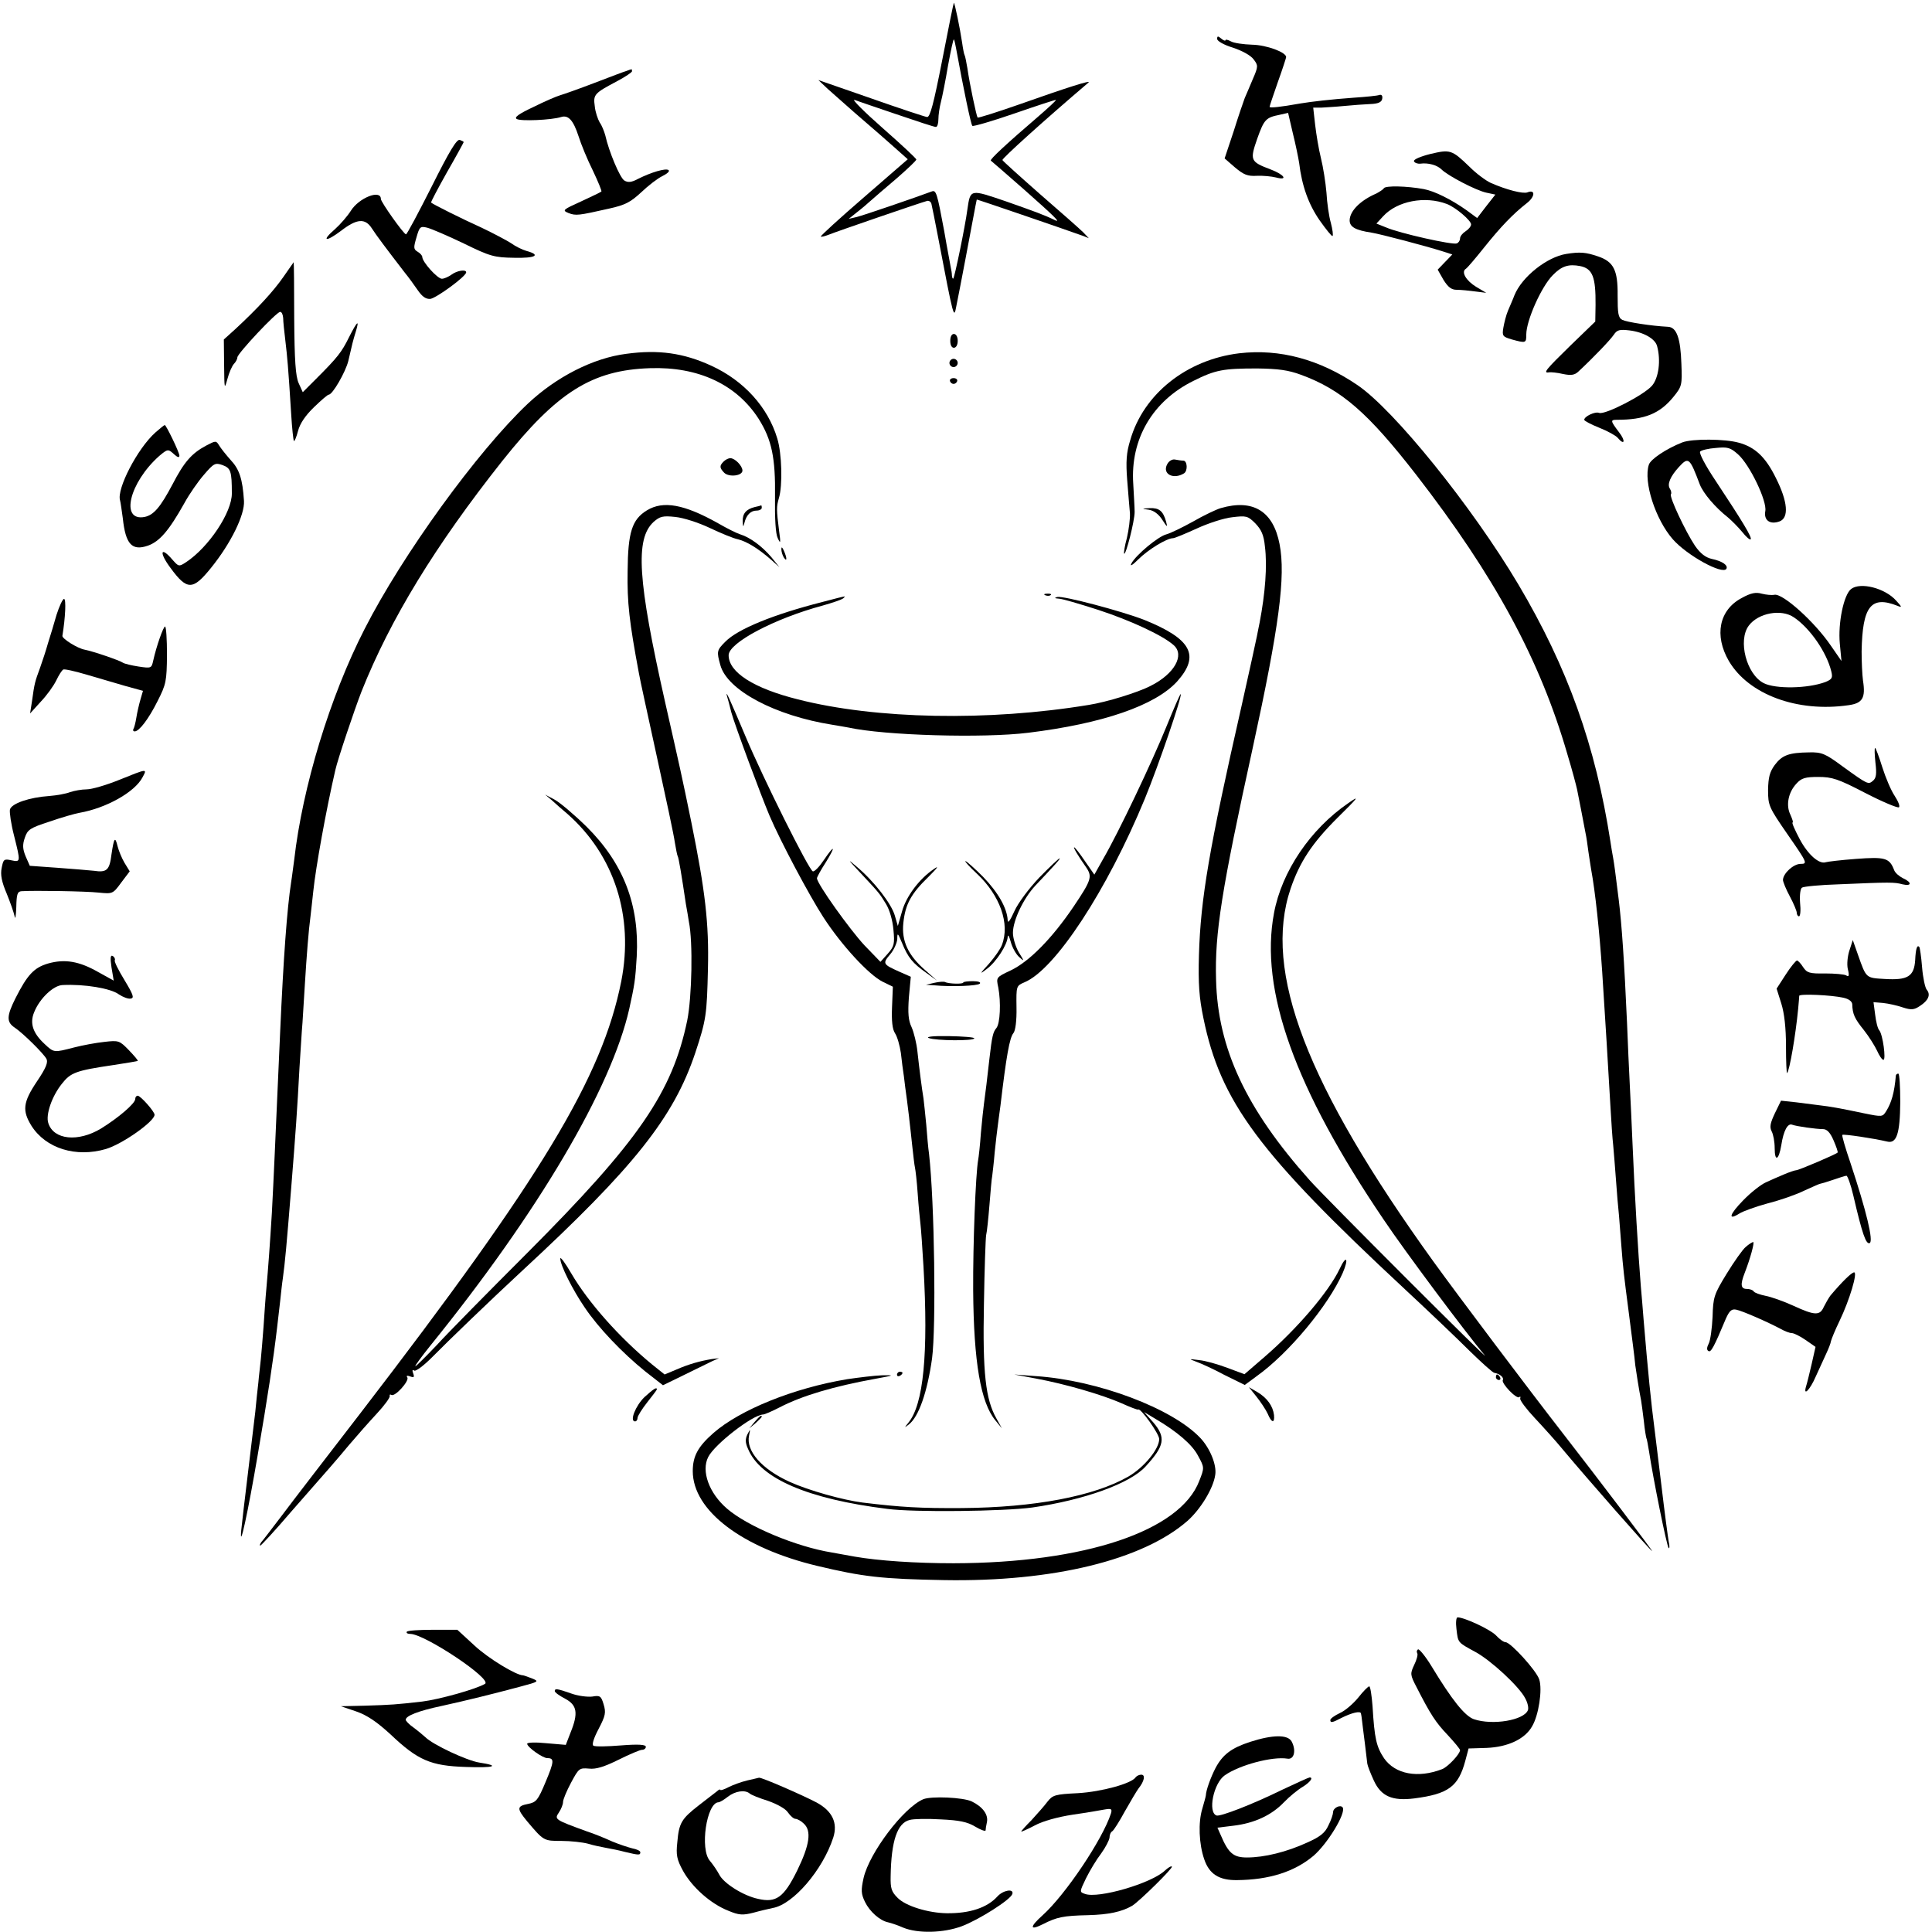 <?xml version="1.0" standalone="no"?>
<!DOCTYPE svg PUBLIC "-//W3C//DTD SVG 20010904//EN"
 "http://www.w3.org/TR/2001/REC-SVG-20010904/DTD/svg10.dtd">
<svg version="1.0" xmlns="http://www.w3.org/2000/svg"
 width="700pt" height="700pt" viewBox="0 0 700 700"
 preserveAspectRatio="xMidYMid meet">
<g transform="translate(0,700) scale(0.1,-0.1)"
fill="#000000" stroke="none">
<path d="M3414 6783 c-31 -158 -44 -208 -55 -207 -8 1 -99 31 -204 68 l-190
66 35 -33 c19 -17 62 -55 95 -84 87 -75 97 -84 148 -129 l46 -41 -159 -138
c-88 -76 -158 -140 -156 -142 2 -2 14 1 27 6 29 12 338 118 358 123 7 2 15 -4
16 -12 2 -8 13 -62 24 -120 57 -298 57 -297 66 -249 11 53 55 286 61 319 6 33
12 63 13 67 1 1 308 -104 386 -132 l20 -8 -20 21 c-11 11 -81 73 -155 137 -74
65 -136 121 -138 125 -2 6 157 149 312 281 11 10 -72 -16 -253 -80 -80 -28
-147 -49 -149 -47 -4 5 -29 122 -37 179 -4 23 -8 44 -10 47 -2 3 -6 23 -9 45
-8 54 -27 145 -30 145 -1 0 -20 -93 -42 -207z m50 42 c27 -148 54 -277 59
-281 3 -3 72 17 153 45 81 28 148 50 150 49 1 -2 -28 -29 -64 -60 -113 -97
-177 -156 -172 -160 3 -2 58 -50 123 -107 105 -93 132 -119 110 -109 -41 20
-75 32 -177 68 -132 45 -130 46 -141 -29 -8 -61 -46 -245 -51 -250 -2 -2 -4 2
-5 10 0 8 -2 21 -4 29 -1 8 -13 68 -24 133 -26 139 -29 150 -46 143 -59 -22
-246 -86 -270 -92 l-30 -7 30 24 c17 13 39 32 50 42 11 10 53 46 93 80 39 34
72 65 72 69 0 4 -55 55 -122 114 -67 59 -113 105 -102 102 10 -4 79 -27 152
-52 73 -25 137 -46 143 -46 5 0 9 12 9 28 0 15 4 43 9 62 5 19 17 79 26 133
10 54 19 96 21 94 2 -1 5 -16 8 -32z"/>
<path d="M4410 6859 c0 -8 25 -22 58 -32 33 -11 64 -28 74 -42 17 -22 17 -26
-3 -72 -11 -26 -24 -57 -29 -68 -4 -11 -23 -65 -40 -120 l-33 -99 38 -33 c31
-26 45 -32 79 -30 22 1 53 -2 69 -6 45 -12 31 10 -19 29 -74 28 -76 33 -49
111 25 70 31 77 81 87 l31 7 17 -73 c10 -40 20 -89 23 -108 10 -84 34 -150 74
-208 24 -34 45 -60 47 -57 3 2 0 24 -6 47 -7 24 -14 73 -16 110 -3 36 -12 93
-20 125 -8 32 -17 86 -21 121 l-7 62 29 0 c15 1 53 3 83 6 30 3 73 6 95 7 29
1 41 7 43 19 2 11 -2 16 -10 14 -7 -3 -49 -7 -93 -10 -82 -6 -152 -14 -194
-21 -73 -13 -111 -17 -111 -12 0 3 14 44 30 90 17 47 30 88 30 90 0 18 -72 44
-123 45 -32 1 -67 6 -77 12 -11 6 -20 8 -20 4 0 -3 -7 -1 -15 6 -12 10 -15 10
-15 -1z"/>
<path d="M2270 6743 c-8 -2 -60 -22 -115 -43 -55 -21 -111 -41 -125 -45 -14
-4 -58 -23 -98 -43 -51 -24 -70 -37 -60 -43 13 -9 127 -4 161 7 26 8 44 -11
63 -69 9 -29 32 -85 52 -125 19 -40 33 -74 31 -76 -2 -2 -35 -18 -74 -36 -66
-30 -69 -32 -45 -42 27 -10 35 -9 146 16 59 13 78 23 117 59 25 24 60 51 77
59 18 9 28 18 22 22 -11 7 -62 -8 -110 -32 -24 -13 -37 -14 -50 -6 -16 10 -56
105 -69 164 -4 14 -12 35 -20 46 -7 12 -16 38 -18 59 -6 43 -2 47 83 92 28 15
52 31 52 35 0 4 -1 8 -2 7 -2 0 -10 -3 -18 -6z"/>
<path d="M1564 6324 c-48 -95 -90 -174 -93 -173 -8 0 -91 117 -91 128 0 36
-80 4 -109 -43 -12 -19 -38 -49 -57 -66 -51 -44 -35 -49 22 -6 57 44 87 46
111 9 16 -25 52 -73 119 -160 14 -17 35 -46 48 -65 16 -23 29 -32 45 -31 22 3
129 81 130 96 1 12 -33 7 -53 -8 -11 -8 -27 -15 -35 -15 -16 0 -71 61 -71 79
0 5 -8 14 -17 19 -15 9 -15 15 -4 52 11 39 14 41 39 35 15 -4 74 -29 132 -57
96 -47 111 -51 183 -52 77 -2 99 10 44 25 -14 4 -39 16 -54 27 -15 10 -64 36
-108 57 -73 33 -175 84 -183 91 -2 1 24 50 57 109 34 59 61 109 61 110 0 2 -6
5 -14 8 -11 4 -38 -41 -102 -169z"/>
<path d="M5182 6442 c-36 -9 -61 -20 -59 -26 2 -6 13 -10 23 -9 28 4 61 -5 77
-21 23 -23 125 -76 162 -84 l33 -7 -33 -42 -33 -43 -38 28 c-55 39 -117 70
-156 77 -60 11 -138 13 -144 3 -3 -5 -16 -13 -27 -19 -58 -25 -96 -63 -97 -97
0 -24 20 -36 80 -45 35 -6 195 -48 258 -68 l34 -11 -27 -28 -26 -27 21 -37
c17 -27 29 -36 48 -36 15 0 45 -3 67 -6 l40 -5 -37 22 c-36 22 -55 54 -37 65
5 3 35 38 66 77 61 76 104 121 155 161 30 23 32 51 2 39 -16 -6 -75 9 -132 34
-18 8 -53 34 -78 59 -64 62 -70 63 -142 46z m60 -181 c32 -12 88 -60 88 -74 0
-7 -9 -18 -20 -25 -11 -7 -20 -18 -20 -26 0 -8 -6 -16 -12 -18 -16 -6 -208 37
-256 58 l-35 14 24 26 c51 56 152 75 231 45z"/>
<path d="M5675 6080 c-70 -11 -161 -83 -188 -150 -5 -14 -16 -38 -23 -55 -7
-16 -14 -45 -17 -62 -5 -30 -3 -33 31 -43 51 -14 52 -13 52 18 0 51 55 174 96
215 32 33 57 41 99 33 45 -9 57 -39 56 -141 l-1 -60 -90 -87 c-90 -88 -101
-101 -77 -97 6 1 29 -1 50 -6 29 -6 42 -4 55 8 57 53 116 115 129 134 12 18
21 20 56 16 51 -6 94 -30 101 -57 14 -52 6 -114 -18 -143 -29 -34 -171 -107
-192 -99 -15 6 -54 -13 -54 -25 0 -4 25 -17 55 -29 30 -12 59 -28 66 -36 25
-30 30 -12 5 20 -31 41 -32 45 -8 45 101 0 156 22 206 84 30 37 31 42 28 119
-3 92 -17 133 -49 134 -60 3 -149 17 -165 25 -15 8 -17 23 -17 89 1 92 -15
122 -71 141 -44 15 -65 17 -115 9z"/>
<path d="M1027 5997 c-36 -52 -94 -115 -175 -190 l-41 -37 1 -93 c1 -87 1 -90
12 -50 6 23 17 48 24 55 6 6 12 17 12 23 0 14 142 165 155 165 6 0 10 -10 11
-22 0 -13 4 -50 8 -83 7 -60 10 -89 21 -265 3 -52 8 -96 10 -98 2 -2 9 14 15
37 7 27 27 56 58 86 26 25 49 45 53 45 14 0 61 82 71 122 15 65 16 70 27 106
14 46 6 40 -24 -19 -27 -55 -42 -74 -119 -151 l-49 -49 -15 33 c-11 25 -15 82
-16 235 0 112 -1 203 -2 203 0 0 -17 -24 -37 -53z"/>
<path d="M3443 5765 c0 -15 5 -25 13 -25 8 0 14 10 14 25 0 15 -6 25 -14 25
-8 0 -13 -10 -13 -25z"/>
<path d="M2269 5718 c-119 -15 -253 -83 -357 -181 -182 -172 -454 -547 -591
-816 -126 -246 -225 -573 -255 -836 -4 -27 -8 -63 -11 -80 -15 -97 -28 -275
-40 -545 -19 -428 -23 -523 -30 -655 -7 -114 -13 -196 -20 -275 -3 -30 -7 -91
-10 -135 -3 -44 -8 -98 -10 -120 -2 -22 -7 -60 -9 -85 -3 -25 -8 -72 -11 -105
-4 -33 -16 -134 -27 -225 -11 -91 -22 -183 -24 -205 -7 -79 24 63 60 275 36
210 56 341 70 460 3 25 8 68 11 95 3 28 7 66 10 85 8 59 13 114 30 325 16 199
22 284 30 435 4 58 8 132 11 165 2 33 6 98 9 145 6 97 13 189 20 240 2 19 7
60 10 90 9 87 46 293 80 440 8 37 70 221 95 285 104 261 266 527 510 835 199
250 325 329 535 336 175 6 314 -59 394 -184 47 -75 61 -140 59 -282 -1 -80 2
-134 10 -150 10 -22 11 -18 5 25 -10 80 -10 88 -1 120 14 45 11 163 -6 217
-34 113 -121 209 -239 263 -100 46 -191 59 -308 43z"/>
<path d="M4490 5720 c-190 -23 -347 -147 -395 -315 -14 -45 -16 -78 -11 -144
4 -47 8 -102 10 -121 1 -19 -4 -59 -11 -89 -8 -29 -12 -55 -10 -57 6 -7 38
118 38 151 0 17 -3 62 -5 102 -11 162 70 300 218 373 80 40 108 45 231 45 77
-1 113 -6 159 -23 147 -54 243 -138 417 -362 285 -368 449 -671 548 -1013 17
-56 32 -113 35 -127 5 -24 21 -107 31 -160 3 -13 7 -42 10 -65 3 -22 8 -51 10
-65 15 -81 30 -222 40 -370 14 -219 19 -300 30 -490 3 -52 7 -115 10 -140 2
-25 7 -81 10 -125 3 -44 8 -102 11 -130 2 -27 6 -79 9 -115 5 -68 10 -111 25
-225 5 -38 12 -95 16 -125 4 -30 8 -65 9 -77 3 -23 14 -92 21 -127 2 -10 6
-44 10 -75 3 -31 8 -58 9 -61 2 -3 6 -26 10 -50 14 -93 64 -343 71 -349 3 -3
4 8 0 24 -3 17 -15 107 -26 200 -11 94 -23 186 -25 205 -13 99 -24 209 -40
400 -3 36 -7 90 -10 120 -10 126 -22 325 -30 515 -3 66 -7 163 -10 215 -3 52
-7 154 -10 225 -10 224 -19 355 -30 445 -13 105 -16 127 -20 150 -3 14 -7 41
-10 60 -54 349 -155 631 -334 933 -167 281 -450 632 -583 722 -137 93 -281
132 -428 115z"/>
<path d="M3440 5685 c0 -8 7 -15 15 -15 8 0 15 7 15 15 0 8 -7 15 -15 15 -8 0
-15 -7 -15 -15z"/>
<path d="M3442 5619 c2 -6 8 -10 13 -10 5 0 11 4 13 10 2 6 -4 11 -13 11 -9 0
-15 -5 -13 -11z"/>
<path d="M563 5433 c-65 -58 -141 -205 -128 -246 2 -7 6 -36 10 -65 10 -94 33
-119 91 -99 42 15 76 54 132 154 18 33 50 79 71 103 36 42 41 44 67 35 30 -11
34 -22 34 -102 1 -69 -84 -196 -166 -250 -26 -17 -27 -16 -50 10 -43 50 -48
25 -6 -31 60 -82 81 -81 147 1 72 89 122 192 119 242 -5 80 -17 115 -48 148
-17 19 -36 43 -42 53 -11 18 -12 18 -48 -1 -52 -28 -79 -59 -121 -140 -44 -83
-68 -111 -101 -118 -90 -17 -55 125 53 221 31 26 32 26 55 5 11 -10 18 -12 18
-4 0 12 -48 111 -53 111 -2 0 -17 -12 -34 -27z"/>
<path d="M6095 5397 c-58 -23 -115 -61 -121 -81 -20 -62 24 -198 87 -270 52
-59 180 -129 194 -107 7 13 -15 28 -53 36 -22 5 -41 19 -61 48 -34 51 -93 176
-87 186 3 4 1 13 -4 21 -10 16 2 44 33 78 35 38 39 34 76 -64 13 -32 55 -82
102 -119 13 -11 36 -34 51 -52 14 -18 28 -30 31 -27 6 6 -29 64 -125 209 -39
58 -63 104 -58 109 5 5 30 11 57 13 42 4 52 2 80 -23 43 -38 106 -170 99 -206
-6 -33 17 -50 52 -37 34 13 30 71 -14 158 -37 75 -75 111 -134 127 -49 14
-169 15 -205 1z"/>
<path d="M2622 5328 c-16 -16 -15 -23 2 -41 18 -17 66 -11 66 8 0 17 -27 45
-44 45 -6 0 -17 -5 -24 -12z"/>
<path d="M4229 5318 c-19 -35 22 -57 61 -33 14 9 12 45 -2 46 -7 0 -21 2 -31
4 -9 2 -22 -5 -28 -17z"/>
<path d="M2344 5151 c-54 -33 -69 -79 -70 -221 -2 -113 6 -183 41 -370 3 -19
33 -155 65 -302 32 -146 62 -286 65 -310 4 -23 8 -45 10 -49 4 -5 15 -73 30
-174 4 -22 9 -51 11 -65 15 -73 11 -272 -6 -357 -54 -260 -175 -437 -580 -843
-140 -140 -288 -290 -327 -333 -40 -42 -75 -77 -78 -77 -3 0 21 33 53 73 392
484 657 934 722 1222 19 87 22 103 27 190 10 186 -48 337 -182 470 -45 44 -97
88 -116 98 l-34 18 25 -21 c13 -12 38 -34 56 -49 170 -150 241 -371 195 -606
-69 -348 -289 -712 -945 -1565 -121 -157 -249 -323 -284 -370 -36 -47 -69 -91
-75 -97 -5 -7 -7 -13 -4 -13 3 0 54 55 112 123 150 171 154 175 210 242 28 33
73 84 100 113 28 30 49 59 47 64 -1 5 1 7 6 4 13 -8 65 50 58 63 -5 7 -1 8 10
4 14 -5 16 -3 11 11 -4 11 -3 15 4 10 6 -3 34 18 63 47 60 61 216 211 326 313
408 377 551 558 629 791 40 121 42 138 46 305 4 165 -10 283 -60 530 -35 171
-42 201 -95 435 -100 444 -109 592 -42 654 23 20 33 23 79 18 30 -3 85 -21
125 -40 40 -19 86 -38 102 -41 32 -8 73 -33 121 -75 l29 -26 -29 36 c-33 39
-77 72 -113 83 -13 4 -49 22 -80 40 -123 69 -199 83 -258 47z"/>
<path d="M2735 5163 c-32 -8 -45 -24 -44 -52 1 -21 2 -22 6 -6 7 29 23 45 44
45 11 0 19 5 19 10 0 6 -1 9 -2 9 -2 -1 -12 -4 -23 -6z"/>
<path d="M4423 5159 c-17 -5 -63 -27 -101 -49 -38 -21 -81 -42 -96 -46 -29 -7
-111 -75 -127 -106 -6 -12 5 -5 25 15 35 35 103 77 126 77 6 0 44 16 86 35 41
19 99 38 129 41 50 6 56 5 83 -22 22 -23 31 -42 35 -84 9 -70 1 -170 -19 -275
-2 -11 -7 -33 -10 -50 -3 -16 -28 -129 -55 -250 -118 -519 -149 -701 -155
-905 -3 -105 1 -156 16 -228 62 -304 200 -490 730 -983 85 -79 190 -179 234
-223 44 -43 84 -79 90 -80 19 -3 36 -17 31 -26 -7 -11 50 -71 60 -62 3 4 5 2
3 -5 -2 -6 22 -38 52 -70 30 -32 78 -85 105 -118 80 -96 316 -365 321 -365 3
0 -193 259 -326 430 -122 157 -376 494 -467 620 -459 637 -618 1051 -517 1350
33 97 78 165 168 255 79 78 84 85 41 55 -137 -94 -241 -247 -269 -398 -53
-279 76 -637 398 -1112 78 -116 293 -404 365 -490 34 -41 -580 573 -634 634
-230 258 -333 477 -339 726 -5 168 20 326 133 841 95 436 120 621 97 738 -23
119 -96 164 -213 130z"/>
<path d="M4163 5153 c18 -3 35 -16 48 -36 18 -28 20 -29 14 -7 -11 39 -25 50
-59 49 -31 -2 -31 -2 -3 -6z"/>
<path d="M2831 5010 c0 -8 4 -22 9 -30 12 -18 12 -2 0 25 -6 13 -9 15 -9 5z"/>
<path d="M6707 4866 c-27 -21 -48 -124 -41 -198 l6 -63 -38 55 c-59 87 -175
191 -205 185 -10 -2 -30 0 -46 4 -21 6 -39 3 -73 -16 -81 -43 -100 -135 -46
-228 72 -122 249 -187 434 -160 50 7 62 26 52 89 -3 22 -5 70 -5 106 3 164 34
203 130 165 17 -7 17 -5 -5 19 -40 45 -129 68 -163 42z m-207 -103 c58 -39
118 -126 135 -195 6 -24 3 -29 -21 -39 -64 -24 -181 -26 -224 -4 -62 32 -94
154 -54 208 34 46 118 62 164 30z"/>
<path d="M3788 4843 c7 -3 16 -2 19 1 4 3 -2 6 -13 5 -11 0 -14 -3 -6 -6z"/>
<path d="M2980 4819 c-177 -45 -307 -98 -352 -144 -31 -31 -32 -35 -18 -85 25
-91 198 -183 406 -216 20 -3 46 -8 58 -10 132 -29 489 -39 651 -19 270 33 461
99 540 186 84 94 52 154 -119 223 -82 32 -294 88 -315 83 -12 -3 -10 -5 5 -6
11 0 76 -19 144 -41 116 -38 233 -92 273 -128 40 -36 2 -104 -84 -147 -46 -24
-160 -59 -224 -69 -364 -60 -772 -52 -1054 20 -160 40 -251 98 -251 160 0 45
166 133 341 180 35 10 68 21 74 26 5 4 7 8 5 7 -3 0 -39 -9 -80 -20z"/>
<path d="M205 4773 c-9 -32 -23 -78 -31 -103 -7 -25 -20 -65 -29 -90 -18 -49
-20 -54 -29 -120 l-7 -45 39 43 c22 23 47 58 56 77 9 19 20 36 25 39 4 3 43
-6 87 -19 43 -13 107 -31 140 -41 l62 -17 -9 -31 c-5 -17 -12 -47 -15 -66 -3
-19 -8 -38 -11 -42 -2 -5 0 -8 5 -8 16 0 50 44 83 110 31 61 33 72 34 167 0
57 -3 103 -7 103 -6 0 -31 -70 -43 -124 -6 -27 -7 -28 -53 -21 -26 4 -51 10
-57 14 -11 8 -107 41 -138 47 -27 5 -82 40 -81 50 11 67 14 134 6 134 -5 0
-17 -26 -27 -57z"/>
<path d="M2634 4478 c3 -9 10 -36 16 -60 12 -44 107 -300 138 -373 40 -94 145
-291 195 -368 66 -102 165 -209 215 -234 l37 -18 -3 -74 c-2 -50 1 -80 11 -95
8 -12 17 -44 21 -71 3 -28 8 -66 11 -85 2 -19 7 -57 11 -85 3 -27 8 -61 9 -75
2 -14 6 -54 10 -90 4 -36 8 -72 10 -80 2 -8 7 -51 10 -95 3 -44 8 -93 10 -110
2 -16 7 -86 11 -155 18 -315 0 -499 -55 -565 -15 -19 -15 -19 2 -6 36 28 67
118 84 239 15 114 9 566 -11 742 -3 19 -7 67 -10 105 -4 39 -8 81 -10 95 -6
36 -15 106 -22 170 -3 30 -13 70 -21 88 -12 25 -14 51 -10 108 l7 75 -43 19
c-58 26 -60 29 -32 62 14 16 25 42 26 56 0 24 2 22 17 -14 22 -54 39 -74 87
-108 l40 -29 -43 38 c-62 54 -86 106 -79 171 7 68 28 106 91 167 33 33 40 43
19 28 -53 -36 -100 -99 -115 -154 l-15 -52 -11 38 c-12 42 -75 124 -137 176
-36 31 -35 29 10 -19 72 -77 71 -76 95 -115 13 -21 24 -59 27 -93 5 -52 3 -61
-21 -88 l-26 -29 -58 60 c-53 57 -172 223 -172 243 0 4 14 30 31 56 38 61 34
69 -6 10 -16 -24 -34 -43 -40 -41 -14 4 -180 337 -243 487 -57 135 -75 175
-68 148z"/>
<path d="M4226 4367 c-52 -128 -173 -383 -229 -479 l-32 -57 -34 49 c-19 28
-36 50 -39 50 -4 0 12 -28 45 -75 21 -32 16 -46 -48 -141 -78 -115 -160 -198
-227 -230 -53 -25 -53 -25 -45 -62 10 -53 7 -130 -7 -147 -12 -14 -16 -31 -25
-110 -3 -27 -8 -70 -11 -95 -3 -25 -7 -56 -9 -70 -2 -14 -7 -61 -11 -105 -3
-44 -8 -88 -10 -98 -9 -51 -19 -303 -18 -472 2 -260 27 -407 81 -472 l23 -28
-20 36 c-39 69 -50 165 -45 414 2 127 6 239 8 250 3 11 8 60 12 109 4 50 8 97
10 105 1 9 6 48 9 86 4 39 9 81 11 95 2 14 6 48 10 75 21 178 33 246 47 262 7
9 12 44 11 93 -1 78 -1 78 29 91 111 46 299 333 436 665 49 119 136 373 130
379 -2 2 -25 -52 -52 -118z"/>
<path d="M6795 4237 c5 -41 3 -56 -9 -66 -17 -14 -17 -15 -111 53 -62 46 -75
51 -120 50 -74 -1 -98 -10 -125 -46 -18 -25 -23 -44 -24 -90 0 -57 3 -63 72
-163 70 -101 72 -105 46 -105 -26 0 -63 -34 -64 -58 0 -7 11 -34 25 -60 14
-26 25 -53 25 -59 0 -7 4 -13 8 -13 5 0 7 22 4 49 -2 29 1 51 7 55 6 4 66 10
134 12 185 8 201 8 230 0 34 -8 35 7 2 22 -14 7 -28 19 -32 29 -17 45 -33 49
-139 41 -54 -4 -103 -10 -109 -12 -24 -8 -64 27 -94 83 -18 34 -30 61 -26 61
3 0 -1 12 -8 28 -17 34 -8 81 22 113 18 20 32 24 79 24 50 0 72 -7 170 -58 62
-32 117 -55 122 -52 5 3 -2 21 -15 41 -13 19 -33 66 -45 104 -12 39 -24 70
-26 70 -3 0 -2 -24 1 -53z"/>
<path d="M431 4174 c-47 -19 -99 -34 -117 -34 -18 0 -45 -5 -60 -10 -15 -6
-49 -12 -75 -14 -73 -5 -137 -27 -143 -49 -2 -10 4 -53 15 -95 24 -96 24 -96
-10 -89 -27 6 -29 3 -35 -28 -5 -24 0 -50 18 -92 13 -32 26 -69 29 -83 2 -14
5 1 6 33 1 47 4 57 19 58 48 3 233 0 279 -5 51 -5 52 -5 82 36 l31 41 -19 31
c-10 17 -21 44 -25 60 -9 37 -13 31 -22 -29 -7 -58 -17 -67 -64 -60 -19 2 -79
7 -134 11 l-98 7 -15 34 c-11 27 -12 42 -3 68 10 29 18 35 89 58 43 15 92 29
109 32 97 17 200 75 228 128 18 33 19 33 -85 -9z"/>
<path d="M3766 3821 c-38 -40 -77 -92 -91 -123 -15 -34 -24 -45 -24 -32 -2 43
-34 100 -89 157 -31 31 -60 57 -64 57 -4 0 15 -21 42 -46 83 -78 120 -181 90
-258 -5 -14 -26 -44 -47 -68 -34 -37 -35 -40 -8 -19 35 26 74 87 76 116 1 11
5 4 11 -17 5 -20 19 -45 30 -55 20 -18 20 -17 -1 17 -11 19 -21 51 -21 70 0
45 38 125 81 171 68 72 93 99 88 99 -3 0 -36 -31 -73 -69z"/>
<path d="M6701 3557 c-7 -21 -10 -51 -6 -68 6 -24 4 -30 -6 -23 -7 4 -41 7
-76 7 -57 -1 -66 2 -80 23 -8 13 -19 24 -22 24 -4 0 -23 -23 -41 -51 l-33 -51
17 -54 c11 -35 17 -88 17 -155 0 -56 2 -99 4 -97 9 9 31 138 40 232 2 23 4 44
4 48 1 8 116 3 160 -7 19 -4 31 -13 32 -23 1 -37 9 -53 42 -94 19 -24 40 -58
48 -75 8 -18 18 -33 23 -33 10 0 -2 91 -15 107 -6 6 -12 32 -15 57 l-6 45 35
-3 c19 -2 51 -9 71 -16 31 -10 41 -9 62 5 31 20 40 41 25 59 -6 7 -14 44 -17
82 -3 38 -8 71 -10 73 -8 9 -13 -6 -15 -48 -4 -59 -27 -73 -110 -68 -69 4 -67
2 -97 87 l-19 54 -12 -37z"/>
<path d="M404 3495 l8 -48 -56 31 c-70 40 -122 48 -182 31 -51 -15 -75 -41
-118 -126 -32 -64 -33 -86 -3 -106 30 -20 104 -93 115 -113 7 -13 -1 -33 -34
-82 -51 -76 -54 -106 -20 -161 52 -82 161 -116 270 -84 60 18 176 100 176 124
0 12 -51 69 -61 69 -5 0 -9 -5 -9 -12 0 -16 -61 -68 -124 -107 -83 -50 -172
-41 -191 20 -10 30 13 97 49 142 32 41 51 48 186 68 47 7 87 14 89 15 2 2 -13
19 -32 39 -34 35 -37 36 -89 30 -29 -3 -78 -12 -109 -20 -74 -19 -73 -20 -108
13 -42 39 -54 75 -37 115 20 50 70 97 103 98 79 4 175 -12 204 -34 15 -10 34
-17 43 -15 13 2 9 14 -23 67 -22 36 -38 68 -35 72 2 4 -1 11 -7 15 -9 5 -10
-6 -5 -41z"/>
<path d="M3385 3439 l-30 -7 30 -2 c64 -6 157 -2 165 6 5 5 -5 9 -25 9 -19 0
-35 -2 -35 -5 0 -6 -53 -5 -66 2 -5 2 -22 1 -39 -3z"/>
<path d="M3365 3239 c26 -10 165 -11 165 -1 0 4 -42 7 -93 8 -53 1 -84 -2 -72
-7z"/>
<path d="M6869 3103 c-5 -61 -16 -99 -35 -129 -13 -21 -15 -21 -79 -8 -90 19
-125 25 -160 29 -16 2 -55 7 -86 11 l-56 6 -22 -45 c-17 -36 -20 -50 -12 -66
6 -11 11 -38 11 -61 0 -51 15 -44 24 11 8 52 23 80 39 74 16 -6 87 -16 112
-16 14 0 26 -12 38 -40 10 -23 17 -43 15 -45 -7 -7 -141 -64 -150 -64 -5 0
-25 -7 -44 -15 -19 -8 -49 -21 -66 -29 -18 -8 -55 -37 -82 -65 -50 -51 -57
-75 -14 -48 12 8 59 25 103 37 44 11 104 32 132 46 29 13 55 25 58 25 2 0 23
6 46 14 23 8 45 15 49 15 4 0 16 -33 25 -72 33 -142 46 -177 59 -172 15 6 -12
117 -69 289 -19 55 -32 101 -30 103 4 4 116 -13 162 -24 35 -9 47 28 48 143 0
57 -3 103 -7 103 -5 0 -8 -3 -9 -7z"/>
<path d="M6325 2482 c-11 -9 -42 -53 -69 -97 -46 -75 -49 -85 -51 -156 -2 -42
-8 -86 -14 -97 -7 -14 -8 -23 -1 -27 9 -6 20 14 63 117 13 29 21 36 37 33 22
-4 115 -45 162 -70 14 -8 32 -15 40 -15 7 0 30 -11 50 -25 l36 -25 -14 -62
c-8 -35 -17 -71 -20 -80 -12 -40 14 -14 35 35 13 28 30 66 38 83 8 17 16 37
17 45 2 8 15 40 31 73 37 77 66 176 53 176 -9 0 -43 -33 -86 -84 -6 -8 -17
-27 -24 -41 -14 -32 -32 -32 -110 4 -35 16 -80 32 -101 36 -20 4 -40 11 -43
16 -3 5 -14 9 -25 9 -22 0 -24 16 -8 57 21 54 37 113 31 113 -4 -1 -16 -8 -27
-18z"/>
<path d="M2030 2440 c0 -24 45 -114 89 -178 49 -73 136 -164 219 -231 l64 -50
76 37 c43 21 88 43 102 50 l25 11 -25 -3 c-43 -7 -83 -18 -129 -38 l-43 -18
-45 36 c-118 97 -231 224 -293 330 -22 38 -40 62 -40 54z"/>
<path d="M4854 2403 c-40 -84 -154 -217 -272 -319 l-73 -63 -62 23 c-34 13
-80 26 -102 28 -39 5 -39 5 -10 -6 17 -6 63 -27 102 -48 l73 -36 42 31 c117
83 261 257 313 375 23 53 13 67 -11 15z"/>
<path d="M3250 2019 c0 -5 5 -7 10 -4 6 3 10 8 10 11 0 2 -4 4 -10 4 -5 0 -10
-5 -10 -11z"/>
<path d="M3070 2003 c-194 -32 -389 -111 -485 -195 -56 -49 -75 -84 -75 -138
0 -143 179 -279 453 -344 164 -39 232 -47 457 -51 395 -7 721 73 883 215 47
42 93 117 100 166 6 36 -19 97 -54 134 -101 107 -371 209 -595 224 l-79 6 80
-15 c107 -20 237 -58 308 -89 31 -14 59 -25 61 -23 9 6 76 -88 76 -107 0 -36
-55 -103 -112 -136 -124 -71 -339 -112 -603 -114 -151 -1 -220 3 -360 20 -71
9 -196 44 -264 75 -101 46 -159 112 -147 168 5 25 5 25 -6 4 -8 -17 -8 -30 2
-52 44 -108 216 -182 505 -218 97 -13 422 -9 525 5 188 27 355 87 411 149 69
75 74 105 27 160 l-33 37 40 -24 c80 -47 135 -94 156 -135 23 -42 23 -43 4
-91 -69 -181 -414 -297 -890 -298 -137 0 -272 9 -358 24 -29 5 -66 12 -83 15
-130 21 -306 95 -380 159 -65 56 -94 136 -68 187 23 46 161 153 199 154 5 0
33 12 60 26 81 42 195 76 350 104 66 12 67 13 20 12 -27 -1 -84 -8 -125 -14z"/>
<path d="M5420 2010 c0 -5 5 -10 11 -10 5 0 7 5 4 10 -3 6 -8 10 -11 10 -2 0
-4 -4 -4 -10z"/>
<path d="M2335 1938 c-32 -31 -55 -88 -34 -88 5 0 9 6 9 13 0 6 16 32 35 56
19 24 35 45 35 47 0 10 -13 1 -45 -28z"/>
<path d="M4553 1939 c15 -19 33 -46 40 -61 14 -34 26 -36 23 -5 -4 33 -25 62
-60 83 l-31 18 28 -35z"/>
<path d="M2734 1848 l-19 -23 23 19 c12 11 22 21 22 23 0 8 -8 2 -26 -19z"/>
<path d="M5277 1098 c6 -51 4 -48 68 -83 56 -30 159 -125 181 -168 9 -16 13
-35 10 -43 -14 -37 -128 -56 -196 -33 -33 12 -79 69 -154 193 -22 36 -44 62
-48 60 -5 -3 -6 -9 -3 -14 3 -5 -2 -24 -11 -42 -15 -32 -15 -36 8 -80 51 -100
70 -129 113 -174 25 -27 45 -51 45 -55 0 -14 -44 -61 -65 -69 -88 -34 -170
-18 -210 39 -28 42 -35 71 -42 189 -3 39 -8 72 -12 72 -4 0 -22 -18 -40 -41
-18 -22 -48 -48 -67 -56 -19 -9 -34 -20 -34 -25 0 -11 7 -10 41 8 36 18 68 26
70 16 1 -4 3 -16 4 -27 1 -11 6 -47 10 -80 4 -33 8 -67 9 -75 1 -8 12 -36 24
-62 26 -56 66 -74 146 -64 124 16 160 43 185 136 l12 45 65 2 c77 3 139 32
165 78 24 40 38 133 26 170 -10 32 -104 135 -122 135 -7 0 -22 11 -35 25 -20
21 -114 65 -139 65 -5 0 -7 -19 -4 -42z"/>
<path d="M1474 1088 c-3 -5 3 -8 13 -8 53 -1 299 -165 270 -181 -34 -20 -169
-57 -227 -64 -96 -11 -112 -12 -207 -15 l-88 -2 56 -19 c40 -14 75 -38 125
-84 98 -93 145 -113 271 -117 104 -4 128 4 49 16 -44 7 -167 64 -195 92 -9 8
-28 24 -43 35 -16 11 -28 24 -28 28 0 14 45 32 130 50 95 21 180 42 285 70 68
18 69 19 42 30 -16 6 -30 11 -32 11 -25 0 -127 62 -176 108 l-62 57 -89 0
c-50 0 -92 -3 -94 -7z"/>
<path d="M2010 873 c0 -5 17 -17 38 -28 43 -23 48 -52 19 -123 l-17 -44 -70 6
c-39 4 -70 3 -70 -2 0 -12 56 -52 73 -52 26 0 25 -12 -6 -86 -28 -67 -34 -74
-64 -80 -41 -8 -41 -17 -3 -63 60 -71 60 -71 124 -71 34 0 77 -5 96 -10 19 -6
49 -12 65 -15 17 -3 48 -9 70 -15 50 -12 55 -12 55 -1 0 5 -13 11 -29 14 -16
4 -49 15 -73 25 -24 11 -65 28 -93 37 -115 42 -117 43 -100 68 8 12 15 29 15
38 0 9 13 40 29 70 28 52 30 54 65 51 26 -3 56 7 107 32 40 20 78 36 85 36 8
0 14 5 14 11 0 8 -26 10 -90 5 -49 -4 -94 -5 -100 -1 -6 4 1 27 19 61 25 48
27 59 18 89 -9 30 -13 33 -41 28 -17 -2 -51 2 -76 11 -51 18 -60 19 -60 9z"/>
<path d="M4530 689 c-68 -22 -100 -46 -126 -95 -17 -33 -34 -79 -35 -99 0 -3
-6 -25 -13 -49 -15 -49 -12 -127 7 -182 18 -54 54 -77 119 -76 116 1 208 30
277 88 51 44 118 154 106 175 -8 12 -35 -1 -35 -17 0 -7 -7 -29 -17 -48 -12
-27 -30 -41 -77 -62 -74 -34 -155 -54 -218 -54 -49 0 -67 15 -95 81 l-12 27
57 7 c77 9 139 38 184 85 20 21 51 46 68 56 26 16 40 34 25 34 -3 0 -47 -20
-98 -44 -112 -55 -225 -98 -239 -94 -33 11 -11 118 30 146 53 37 172 69 227
60 24 -4 32 30 15 62 -14 26 -69 25 -150 -1z"/>
<path d="M4115 561 c-14 -23 -124 -53 -210 -58 -83 -4 -91 -7 -110 -31 -11
-15 -37 -44 -57 -66 -21 -21 -38 -40 -38 -42 0 -2 22 8 49 22 29 16 85 31 137
39 49 7 102 16 117 19 24 4 27 2 22 -15 -30 -93 -164 -293 -247 -368 -48 -43
-48 -57 0 -33 51 26 74 31 165 33 74 2 121 12 159 34 26 16 149 137 144 142
-3 3 -14 -4 -26 -15 -49 -46 -241 -102 -289 -84 -20 7 -20 7 4 57 14 28 38 68
55 90 16 22 29 48 30 57 0 9 4 20 10 23 5 3 26 36 46 73 21 37 43 74 49 82 21
26 26 50 10 50 -7 0 -16 -4 -20 -9z"/>
<path d="M2707 549 c-21 -5 -51 -16 -67 -24 -17 -9 -30 -13 -30 -10 0 3 -6 1
-12 -5 -7 -5 -37 -29 -66 -51 -63 -49 -72 -64 -78 -134 -5 -46 -2 -62 21 -104
33 -59 100 -119 164 -144 38 -16 52 -17 91 -7 25 7 56 14 70 17 74 13 181 138
219 255 17 53 -3 96 -60 127 -49 26 -200 92 -209 90 -3 -1 -22 -5 -43 -10z m9
-47 c5 -5 35 -17 67 -27 34 -12 64 -29 72 -42 9 -13 21 -23 27 -23 6 0 20 -7
30 -17 29 -26 22 -77 -24 -171 -48 -97 -76 -117 -141 -102 -53 11 -125 56
-141 88 -8 15 -23 37 -34 50 -37 42 -12 210 31 212 5 0 20 9 34 20 27 21 62
26 79 12z"/>
<path d="M3345 481 c-72 -31 -195 -194 -216 -285 -10 -45 -9 -58 5 -87 17 -35
54 -68 84 -74 9 -2 34 -10 54 -19 53 -22 146 -20 213 5 61 23 177 96 183 117
6 20 -33 14 -54 -9 -37 -41 -100 -62 -184 -61 -67 1 -149 26 -178 56 -22 22
-26 34 -25 78 2 128 24 193 69 204 14 4 64 5 113 2 66 -3 96 -9 124 -26 20
-12 37 -18 38 -14 0 4 2 18 5 31 5 27 -16 55 -55 74 -31 15 -147 20 -176 8z"/>
</g>
</svg>
